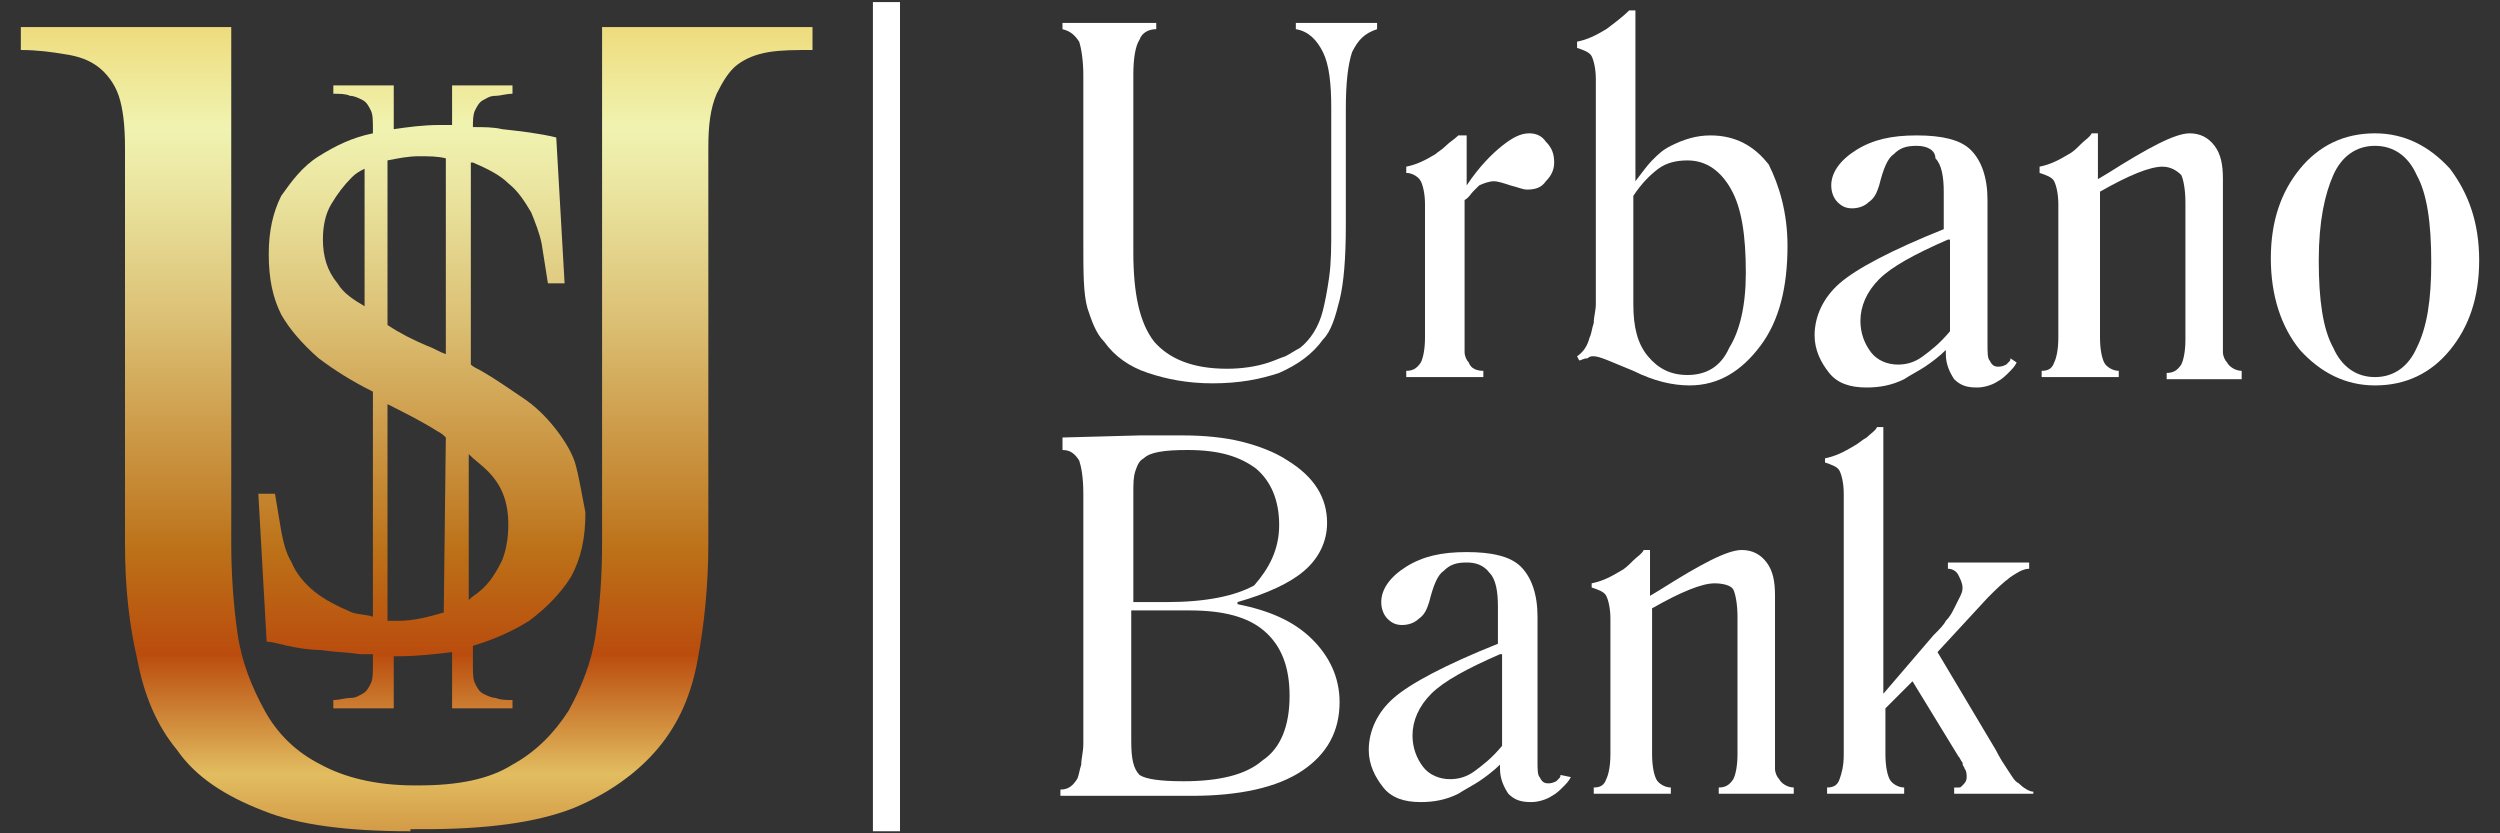 <?xml version="1.0" encoding="utf-8"?>
<!-- Generator: Adobe Illustrator 24.2.3, SVG Export Plug-In . SVG Version: 6.00 Build 0)  -->
<svg version="1.1" id="Camada_1" xmlns="http://www.w3.org/2000/svg" xmlns:xlink="http://www.w3.org/1999/xlink" x="0px" y="0px"
	 viewBox="0 0 120 40" style="enable-background:new 0 0 120 40;" xml:space="preserve">
<rect x="0" y="0" width="120" height="40" fill="#333333" stroke="none"/>
<style type="text/css">
	.st0{fill:#FFFFFF;}
	.st1{fill:url(#SVGID_1_);}
	.st2{fill:url(#SVGID_2_);}
</style>
<g>
	<g>
		<g>
			<path class="st0" d="M66.1,1.4c-0.6,0.2-0.9,0.5-1.2,1.1c-0.2,0.6-0.3,1.5-0.3,2.7v5.6c0,1.6-0.1,2.8-0.3,3.6
				c-0.2,0.8-0.4,1.5-0.8,1.9c-0.5,0.7-1.2,1.2-2.1,1.6c-0.9,0.3-1.9,0.5-3.2,0.5c-1.2,0-2.2-0.2-3.1-0.5c-0.9-0.3-1.6-0.8-2.1-1.5
				c-0.4-0.4-0.6-1-0.8-1.6c-0.2-0.7-0.2-1.7-0.2-3.2v-8c0-0.7-0.1-1.3-0.2-1.6c-0.2-0.3-0.4-0.5-0.8-0.6V1.1h4.5v0.3
				c-0.4,0-0.7,0.2-0.8,0.5c-0.2,0.3-0.3,0.9-0.3,1.7v8.5c0,2,0.3,3.4,1,4.3c0.7,0.8,1.8,1.3,3.5,1.3c0.7,0,1.4-0.1,2-0.3
				c0.3-0.1,0.5-0.2,0.8-0.3c0.2-0.1,0.5-0.3,0.7-0.4c0.5-0.4,0.9-1,1.1-1.8c0.1-0.4,0.2-0.9,0.3-1.6c0.1-0.7,0.1-1.5,0.1-2.3V5.2
				c0-1.2-0.1-2.1-0.4-2.7c-0.3-0.6-0.7-1-1.3-1.1V1.1h3.9V1.4z"/>
			<path class="st0" d="M74.6,7.8c0,0.3-0.1,0.6-0.4,0.9c-0.2,0.3-0.5,0.4-0.9,0.4c-0.2,0-0.4-0.1-0.8-0.2c-0.3-0.1-0.6-0.2-0.8-0.2
				c-0.2,0-0.5,0.1-0.7,0.2c-0.1,0.1-0.2,0.2-0.3,0.3c-0.1,0.1-0.2,0.3-0.4,0.4v6.6c0,0.3,0,0.5,0,0.7s0.1,0.4,0.2,0.5
				c0.1,0.3,0.4,0.4,0.7,0.4l0,0.3h-3.7v-0.3c0.3,0,0.5-0.1,0.7-0.4c0.1-0.2,0.2-0.6,0.2-1.2V9.8c0-0.5-0.1-0.9-0.2-1.1
				c-0.1-0.2-0.4-0.4-0.7-0.4V8c0.5-0.1,0.9-0.3,1.4-0.6C69,7.3,69.2,7.2,69.4,7c0.2-0.2,0.4-0.3,0.6-0.5h0.4v2.4
				C71,8,71.6,7.4,72.1,7c0.5-0.4,0.9-0.6,1.3-0.6c0.3,0,0.6,0.1,0.8,0.4C74.5,7.1,74.6,7.4,74.6,7.8z"/>
			<path class="st0" d="M85.8,11.8c0,2-0.4,3.6-1.3,4.8c-0.9,1.2-2,1.9-3.4,1.9c-0.8,0-1.7-0.2-2.7-0.7c-1-0.4-1.6-0.7-1.9-0.7
				c-0.1,0-0.2,0-0.3,0.1c-0.2,0-0.3,0.1-0.4,0.1l-0.1-0.2c0.3-0.2,0.5-0.5,0.6-0.9c0.1-0.2,0.1-0.4,0.2-0.7c0-0.3,0.1-0.6,0.1-0.9
				V3.8c0-0.5-0.1-0.9-0.2-1.1c-0.1-0.2-0.4-0.3-0.7-0.4V2c0.5-0.1,0.9-0.3,1.4-0.6c0.4-0.3,0.8-0.6,1.1-0.9h0.3v8.2
				c0.3-0.4,0.6-0.8,0.8-1c0.3-0.3,0.5-0.5,0.9-0.7c0.6-0.3,1.2-0.5,1.9-0.5c1.2,0,2.1,0.5,2.8,1.4C85.4,8.9,85.8,10.2,85.8,11.8z
				 M83.8,13.1c0-1.8-0.2-3.1-0.7-4c-0.5-0.9-1.2-1.4-2.1-1.4c-0.5,0-1,0.1-1.4,0.4c-0.4,0.3-0.8,0.7-1.2,1.3v5.2
				c0,1.1,0.2,1.9,0.7,2.5c0.5,0.6,1.1,0.9,1.9,0.9c0.9,0,1.6-0.4,2-1.3C83.5,15.9,83.8,14.7,83.8,13.1z"/>
			<path class="st0" d="M96.8,17.4c-0.1,0.2-0.2,0.3-0.4,0.5c-0.1,0.1-0.3,0.3-0.5,0.4c-0.3,0.2-0.7,0.3-1,0.3
				c-0.5,0-0.8-0.1-1.1-0.4c-0.2-0.3-0.4-0.7-0.4-1.2v-0.2c-0.3,0.3-0.7,0.6-1,0.8c-0.3,0.2-0.7,0.4-1,0.6c-0.6,0.3-1.2,0.4-1.8,0.4
				c-0.8,0-1.4-0.2-1.8-0.7c-0.4-0.5-0.7-1.1-0.7-1.8c0-0.9,0.4-1.8,1.2-2.5c0.8-0.7,2.5-1.6,5-2.6V9.2c0-0.7-0.1-1.3-0.4-1.6
				C92.9,7.2,92.5,7,92,7c-0.5,0-0.8,0.1-1.1,0.4c-0.3,0.2-0.5,0.7-0.7,1.5c-0.1,0.3-0.2,0.6-0.5,0.8c-0.2,0.2-0.5,0.3-0.8,0.3
				c-0.3,0-0.5-0.1-0.7-0.3c-0.2-0.2-0.3-0.5-0.3-0.8c0-0.6,0.4-1.2,1.2-1.7c0.8-0.5,1.7-0.7,2.9-0.7c1.2,0,2.1,0.2,2.6,0.7
				c0.5,0.5,0.8,1.3,0.8,2.4v6.9c0,0.4,0,0.7,0.1,0.8c0.1,0.2,0.2,0.3,0.4,0.3c0.1,0,0.2,0,0.4-0.1c0,0,0.1-0.1,0.1-0.1
				c0.1-0.1,0.1-0.1,0.1-0.2L96.8,17.4z M93.5,11.5c-1.6,0.7-2.7,1.3-3.3,1.9c-0.6,0.6-0.9,1.3-0.9,2c0,0.6,0.2,1.1,0.5,1.5
				c0.3,0.4,0.8,0.6,1.3,0.6c0.4,0,0.8-0.1,1.2-0.4c0.4-0.3,0.8-0.6,1.3-1.2V11.5z"/>
			<path class="st0" d="M107.7,18.2H104v-0.3c0.3,0,0.5-0.1,0.7-0.4c0.1-0.2,0.2-0.6,0.2-1.2V9.7c0-0.6-0.1-1.1-0.2-1.3
				c-0.2-0.2-0.5-0.4-0.9-0.4c-0.3,0-0.7,0.1-1.2,0.3c-0.5,0.2-1.1,0.5-1.8,0.9v7c0,0.6,0.1,1,0.2,1.2c0.1,0.2,0.4,0.4,0.7,0.4v0.3
				h-3.7v-0.3c0.3,0,0.5-0.1,0.6-0.4c0.1-0.2,0.2-0.6,0.2-1.2V9.8c0-0.5-0.1-0.9-0.2-1.1c-0.1-0.2-0.4-0.3-0.7-0.4V8
				c0.5-0.1,0.9-0.3,1.4-0.6c0.2-0.1,0.4-0.3,0.6-0.5c0.2-0.2,0.4-0.3,0.5-0.5h0.3v2.2l0.5-0.3c1.9-1.2,3.2-1.9,3.9-1.9
				c0.5,0,0.9,0.2,1.2,0.6c0.3,0.4,0.4,0.9,0.4,1.6v7.6c0,0.3,0,0.5,0,0.7c0,0.2,0.1,0.4,0.2,0.5c0.1,0.2,0.4,0.4,0.7,0.4V18.2z"/>
			<path class="st0" d="M119,12.5c0,1.8-0.5,3.2-1.4,4.3c-0.9,1.1-2.1,1.7-3.6,1.7c-1.4,0-2.6-0.6-3.6-1.7c-0.9-1.1-1.4-2.6-1.4-4.4
				c0-1.8,0.5-3.2,1.4-4.3c0.9-1.1,2.1-1.7,3.6-1.7c1.4,0,2.6,0.6,3.6,1.7C118.5,9.3,119,10.7,119,12.5z M116.7,12.6
				c0-1.9-0.2-3.3-0.7-4.2c-0.4-0.9-1.1-1.4-2-1.4c-0.9,0-1.6,0.5-2,1.4c-0.4,0.9-0.7,2.2-0.7,4.1c0,1.9,0.2,3.3,0.7,4.2
				c0.4,0.9,1.1,1.4,2,1.4c0.9,0,1.6-0.5,2-1.4C116.5,15.7,116.7,14.4,116.7,12.6z"/>
			<path class="st0" d="M64.3,33.7c0,1.4-0.6,2.5-1.8,3.3c-1.2,0.8-3,1.2-5.3,1.2h-6.3v-0.3c0.4,0,0.6-0.2,0.8-0.5
				c0.1-0.2,0.1-0.4,0.2-0.7c0-0.3,0.1-0.6,0.1-1v-12c0-0.8-0.1-1.3-0.2-1.6c-0.2-0.3-0.4-0.5-0.8-0.5V21l3.7-0.1c0.1,0,0.3,0,0.6,0
				c0.3,0,0.5,0,0.7,0h0.8c1,0,2,0.1,2.8,0.3c0.8,0.2,1.6,0.5,2.2,0.9c1.3,0.8,1.9,1.8,1.9,3c0,0.9-0.4,1.7-1.1,2.3
				s-1.8,1.1-3.2,1.5V29c1.5,0.3,2.7,0.8,3.6,1.7C63.8,31.5,64.3,32.5,64.3,33.7z M61.4,25.2c0-1.2-0.4-2.1-1.1-2.7
				c-0.8-0.6-1.8-0.9-3.3-0.9c-1.1,0-1.8,0.1-2.1,0.4c-0.2,0.1-0.3,0.3-0.4,0.6c-0.1,0.3-0.1,0.6-0.1,1.1v5.2h1.6
				c1.9,0,3.3-0.3,4.2-0.8C60.9,27.3,61.4,26.4,61.4,25.2z M61.9,33.4c0-1.4-0.4-2.4-1.2-3.1c-0.8-0.7-2-1-3.6-1h-2.8v6.3
				c0,0.8,0.1,1.3,0.4,1.6c0.3,0.2,1,0.3,2.1,0.3c1.7,0,3-0.3,3.8-1C61.5,35.9,61.9,34.8,61.9,33.4z"/>
			<path class="st0" d="M75.4,37.3c-0.1,0.2-0.2,0.3-0.4,0.5c-0.1,0.1-0.3,0.3-0.5,0.4c-0.3,0.2-0.7,0.3-1,0.3
				c-0.5,0-0.8-0.1-1.1-0.4c-0.2-0.3-0.4-0.7-0.4-1.2v-0.2c-0.3,0.3-0.7,0.6-1,0.8c-0.3,0.2-0.7,0.4-1,0.6c-0.6,0.3-1.2,0.4-1.8,0.4
				c-0.8,0-1.4-0.2-1.8-0.7c-0.4-0.5-0.7-1.1-0.7-1.8c0-0.9,0.4-1.8,1.2-2.5c0.8-0.7,2.5-1.6,5-2.6v-1.8c0-0.7-0.1-1.3-0.4-1.6
				c-0.3-0.4-0.7-0.5-1.1-0.5c-0.5,0-0.8,0.1-1.1,0.4c-0.3,0.2-0.5,0.7-0.7,1.5c-0.1,0.3-0.2,0.6-0.5,0.8c-0.2,0.2-0.5,0.3-0.8,0.3
				c-0.3,0-0.5-0.1-0.7-0.3c-0.2-0.2-0.3-0.5-0.3-0.8c0-0.6,0.4-1.2,1.2-1.7c0.8-0.5,1.7-0.7,2.9-0.7c1.2,0,2.1,0.2,2.6,0.7
				c0.5,0.5,0.8,1.3,0.8,2.4v6.9c0,0.4,0,0.7,0.1,0.8c0.1,0.2,0.2,0.3,0.4,0.3c0.1,0,0.2,0,0.4-0.1c0,0,0.1-0.1,0.1-0.1
				c0.1-0.1,0.1-0.1,0.1-0.2L75.4,37.3z M72,31.4c-1.6,0.7-2.7,1.3-3.3,1.9c-0.6,0.6-0.9,1.3-0.9,2c0,0.6,0.2,1.1,0.5,1.5
				c0.3,0.4,0.8,0.6,1.3,0.6c0.4,0,0.8-0.1,1.2-0.4c0.4-0.3,0.8-0.6,1.3-1.2V31.4z"/>
			<path class="st0" d="M86.2,38.1h-3.7v-0.3c0.3,0,0.5-0.1,0.7-0.4c0.1-0.2,0.2-0.6,0.2-1.2v-6.6c0-0.6-0.1-1.1-0.2-1.3
				S82.7,28,82.3,28c-0.3,0-0.7,0.1-1.2,0.3c-0.5,0.2-1.1,0.5-1.8,0.9v7c0,0.6,0.1,1,0.2,1.2c0.1,0.2,0.4,0.4,0.7,0.4v0.3h-3.7v-0.3
				c0.3,0,0.5-0.1,0.6-0.4c0.1-0.2,0.2-0.6,0.2-1.2v-6.5c0-0.5-0.1-0.9-0.2-1.1c-0.1-0.2-0.4-0.3-0.7-0.4V28
				c0.5-0.1,0.9-0.3,1.4-0.6c0.2-0.1,0.4-0.3,0.6-0.5c0.2-0.2,0.4-0.3,0.5-0.5h0.3v2.2l0.5-0.3c1.9-1.2,3.2-1.9,3.9-1.9
				c0.5,0,0.9,0.2,1.2,0.6c0.3,0.4,0.4,0.9,0.4,1.6v7.6c0,0.3,0,0.5,0,0.7c0,0.2,0.1,0.4,0.2,0.5c0.1,0.2,0.4,0.4,0.7,0.4V38.1z"/>
			<path class="st0" d="M97.8,38.1h-4v-0.3c0.1,0,0.2,0,0.2,0c0.1,0,0.1,0,0.2-0.1c0.1-0.1,0.2-0.2,0.2-0.4c0-0.1,0-0.3-0.1-0.4
				c0-0.1-0.1-0.1-0.1-0.3c-0.1-0.1-0.1-0.2-0.2-0.3l-2.2-3.6L90.5,34v2.2c0,0.6,0.1,1,0.2,1.2c0.1,0.2,0.4,0.4,0.7,0.4v0.3h-3.7
				v-0.3c0.3,0,0.5-0.1,0.6-0.4c0.1-0.3,0.2-0.6,0.2-1.2V23.7c0-0.5-0.1-0.9-0.2-1.1c-0.1-0.2-0.4-0.3-0.7-0.4V22
				c0.5-0.1,0.9-0.3,1.4-0.6c0.2-0.1,0.4-0.3,0.6-0.4c0.2-0.2,0.4-0.3,0.5-0.5h0.3v12.8l2.4-2.8c0.3-0.3,0.5-0.5,0.6-0.7
				c0.2-0.2,0.3-0.4,0.4-0.6c0.1-0.2,0.2-0.4,0.3-0.6c0.1-0.2,0.1-0.3,0.1-0.4c0-0.2-0.1-0.4-0.2-0.6c-0.1-0.2-0.3-0.3-0.5-0.3v-0.3
				h3.9v0.3c-0.3,0-0.6,0.2-0.9,0.4c-0.4,0.3-0.7,0.6-1.1,1l-2.4,2.6l2.8,4.7c0.2,0.4,0.4,0.7,0.6,1c0.2,0.3,0.3,0.5,0.5,0.6
				c0.2,0.2,0.5,0.4,0.7,0.4V38.1z"/>
		</g>
	</g>
	<linearGradient id="SVGID_1_" gradientUnits="userSpaceOnUse" x1="19.992" y1="50.45" x2="19.992" y2="-8.866">
		<stop  offset="0" style="stop-color:#26130D"/>
		<stop  offset="3.636360e-02" style="stop-color:#26130D"/>
		<stop  offset="0.109" style="stop-color:#BD6821"/>
		<stop  offset="0.224" style="stop-color:#E2BD60"/>
		<stop  offset="0.252" style="stop-color:#D69B47"/>
		<stop  offset="0.321" style="stop-color:#BA4C0D"/>
		<stop  offset="0.405" style="stop-color:#BC7118"/>
		<stop  offset="0.443" style="stop-color:#C3822C"/>
		<stop  offset="0.589" style="stop-color:#DBBF73"/>
		<stop  offset="0.694" style="stop-color:#EAE49F"/>
		<stop  offset="0.747" style="stop-color:#F0F3B0"/>
		<stop  offset="0.994" style="stop-color:#EAAD18"/>
		<stop  offset="1" style="stop-color:#EAAD18"/>
	</linearGradient>
	<path class="st1" d="M19.7,39.9c-3,0-5.4-0.3-7.1-1c-1.8-0.7-3.2-1.6-4.1-2.9c-1-1.2-1.6-2.7-1.9-4.3C6.2,30,6,28.2,6,26.1v-19
		C6,6,5.9,5.2,5.7,4.6c-0.2-0.6-0.6-1.1-1-1.4C4.3,2.9,3.8,2.7,3.1,2.6C2.5,2.5,1.8,2.4,1,2.4V1.3h10.1v5.8v19
		c0,1.4,0.1,2.9,0.3,4.3c0.2,1.4,0.7,2.6,1.3,3.7c0.6,1.1,1.5,2,2.7,2.6c1.1,0.6,2.6,1,4.5,1h0.2c1.9,0,3.4-0.3,4.5-1
		c1.1-0.6,2-1.5,2.7-2.6c0.6-1.1,1.1-2.3,1.3-3.7c0.2-1.4,0.3-2.8,0.3-4.3v-19V1.3H39v1.1c-0.8,0-1.5,0-2.1,0.1
		c-0.6,0.1-1.1,0.3-1.5,0.6c-0.4,0.3-0.7,0.8-1,1.4C34.1,5.2,34,6,34,7.1v19c0,2-0.2,3.9-0.5,5.5c-0.3,1.7-0.9,3.1-1.9,4.3
		c-1,1.2-2.4,2.2-4.1,2.9c-1.8,0.7-4.2,1-7.1,1H19.7z"/>
	<linearGradient id="SVGID_2_" gradientUnits="userSpaceOnUse" x1="19.992" y1="50.45" x2="19.992" y2="-8.866">
		<stop  offset="0" style="stop-color:#26130D"/>
		<stop  offset="3.636360e-02" style="stop-color:#26130D"/>
		<stop  offset="0.109" style="stop-color:#BD6821"/>
		<stop  offset="0.224" style="stop-color:#E2BD60"/>
		<stop  offset="0.252" style="stop-color:#D69B47"/>
		<stop  offset="0.321" style="stop-color:#BA4C0D"/>
		<stop  offset="0.405" style="stop-color:#BC7118"/>
		<stop  offset="0.443" style="stop-color:#C3822C"/>
		<stop  offset="0.589" style="stop-color:#DBBF73"/>
		<stop  offset="0.694" style="stop-color:#EAE49F"/>
		<stop  offset="0.747" style="stop-color:#F0F3B0"/>
		<stop  offset="0.994" style="stop-color:#EAAD18"/>
		<stop  offset="1" style="stop-color:#EAAD18"/>
	</linearGradient>
	<path class="st2" d="M27.6,22.2c-0.2-0.6-0.6-1.2-1-1.7c-0.4-0.5-0.9-1-1.5-1.4c-0.6-0.4-1.3-0.9-2-1.3c-0.2-0.1-0.4-0.2-0.5-0.3
		v-4.3v-0.4v-5c0,0,0.1,0,0.1,0c0.7,0.3,1.3,0.6,1.7,1c0.5,0.4,0.8,0.9,1.1,1.4c0.2,0.5,0.4,1,0.5,1.5l0.3,1.9h0.8l-0.4-7
		c-0.8-0.2-1.7-0.3-2.6-0.4c-0.4-0.1-0.9-0.1-1.4-0.1c0-0.3,0-0.6,0.1-0.8c0.1-0.2,0.2-0.4,0.4-0.5c0.2-0.1,0.3-0.2,0.6-0.2
		c0.2,0,0.5-0.1,0.8-0.1V4.1h-2.9v1.9c-0.2,0-0.4,0-0.6,0c-0.8,0-1.5,0.1-2.2,0.2V4.1h-2.9v0.4c0.3,0,0.6,0,0.8,0.1
		c0.2,0,0.4,0.1,0.6,0.2c0.2,0.1,0.3,0.3,0.4,0.5c0.1,0.2,0.1,0.5,0.1,0.9v0.2c-1,0.2-1.8,0.6-2.6,1.1c-0.8,0.5-1.3,1.2-1.8,1.9
		c-0.4,0.8-0.6,1.7-0.6,2.8c0,1.2,0.2,2.1,0.6,2.9c0.4,0.7,1,1.4,1.8,2.1c0.8,0.6,1.6,1.1,2.6,1.6v10.8c-0.3-0.1-0.7-0.1-1-0.2
		c-0.7-0.3-1.3-0.6-1.8-1c-0.5-0.4-0.9-0.9-1.1-1.4c-0.3-0.5-0.4-1-0.5-1.5l-0.3-1.8h-0.8l0.4,7.1c0.2,0,0.6,0.1,1,0.2
		c0.5,0.1,1,0.2,1.6,0.2c0.6,0.1,1.2,0.1,1.9,0.2c0.2,0,0.4,0,0.6,0v0.5c0,0.4,0,0.7-0.1,0.9c-0.1,0.2-0.2,0.4-0.4,0.5
		c-0.2,0.1-0.3,0.2-0.6,0.2c-0.2,0-0.5,0.1-0.8,0.1V34h2.9v-2.1v-0.4c0.1,0,0.1,0,0.2,0c0.9,0,1.8-0.1,2.6-0.2v0.7V34h2.9v-0.4
		c-0.3,0-0.6,0-0.8-0.1c-0.2,0-0.4-0.1-0.6-0.2c-0.2-0.1-0.3-0.3-0.4-0.5c-0.1-0.2-0.1-0.5-0.1-0.9V31c1-0.3,1.9-0.7,2.7-1.2
		c0.8-0.6,1.5-1.3,2-2.1c0.5-0.9,0.7-1.9,0.7-3.1C27.9,23.6,27.8,22.9,27.6,22.2z M21.4,7.6v5.3v0.4v3.7c-0.3-0.1-0.6-0.3-0.9-0.4
		c-0.7-0.3-1.3-0.6-1.9-1v-2.2v-0.4V7.7c0.5-0.1,1-0.2,1.5-0.2C20.6,7.5,21,7.5,21.4,7.6z M16.2,13.6c-0.5-0.6-0.7-1.3-0.7-2.1
		c0-0.6,0.1-1.2,0.4-1.7c0.3-0.5,0.6-0.9,1-1.3c0.2-0.2,0.4-0.3,0.6-0.4v4.7v0.4v1.5C17,14.4,16.5,14.1,16.2,13.6z M21.3,29.4
		c-0.7,0.2-1.4,0.4-2.2,0.4c-0.2,0-0.3,0-0.5,0V19.4c0.8,0.4,1.6,0.8,2.4,1.3c0.2,0.1,0.3,0.2,0.4,0.3L21.3,29.4
		C21.4,29.4,21.3,29.4,21.3,29.4z M24.1,26.9c-0.3,0.6-0.6,1.1-1.1,1.5c-0.1,0.1-0.3,0.2-0.5,0.4v-7c0.3,0.3,0.6,0.5,0.9,0.8
		c0.7,0.7,1,1.5,1,2.6C24.4,25.8,24.3,26.4,24.1,26.9z"/>
	<rect x="41.9" y="0.1" class="st0" width="1.3" height="39.8"/>
</g>
</svg>
